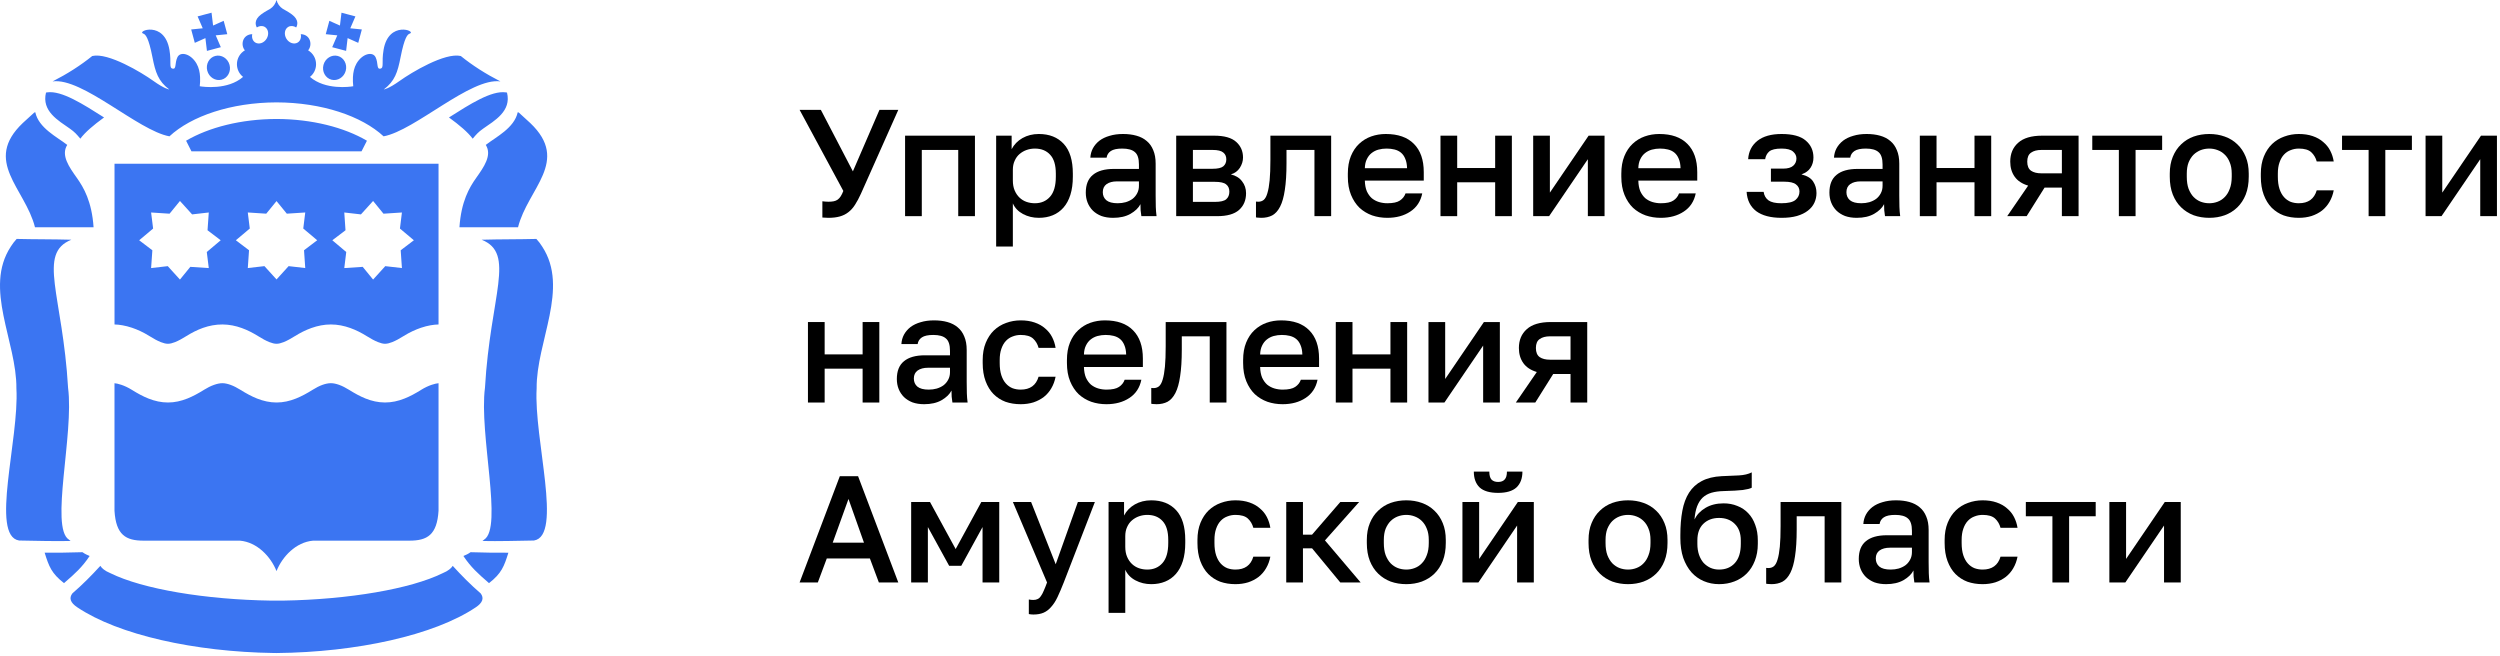 <svg width="389" height="102" viewBox="0 0 389 102" fill="none" xmlns="http://www.w3.org/2000/svg">
<path fill-rule="evenodd" clip-rule="evenodd" d="M7.343 14.372L7.159 14.404C6.439 17.303 9.111 18.777 10.872 20.015C11.627 20.548 11.938 20.907 12.499 21.58C13.232 20.588 14.55 19.466 16.19 18.276C12.95 16.224 9.592 14.056 7.342 14.372L7.343 14.372ZM6.948 86.001C7.611 88.131 8.013 89.219 9.96 90.734C10.017 90.684 10.078 90.63 10.15 90.57L10.153 90.564C11.612 89.304 12.79 88.258 13.947 86.511C13.6 86.37 13.212 86.195 12.83 85.922C10.936 85.987 8.722 86.013 6.949 86L6.948 86.001ZM33.496 8.705C34.452 8.457 35.449 9.083 35.718 10.097C35.987 11.116 35.431 12.151 34.476 12.4C33.52 12.649 32.525 12.024 32.251 11.005C31.982 9.986 32.544 8.955 33.496 8.705ZM2.592 37.177C2.182 37.625 1.994 37.895 1.687 38.36C-2.588 44.859 2.617 53.149 2.552 60.443C3.003 68.328 -1.554 83.377 2.969 84.104C5.383 84.143 8.543 84.235 10.977 84.176C10.885 84.111 10.796 84.037 10.715 83.961C7.758 82.076 11.536 67.527 10.591 60.337C9.752 45.877 5.753 39.442 11.11 37.3C8.143 37.215 5.334 37.248 2.59 37.176L2.592 37.177ZM30.311 6.669L29.749 4.585L31.546 4.403L30.747 2.552L32.916 1.975L33.156 3.976L34.804 3.239L35.365 5.32L33.565 5.5L34.36 7.343L32.198 7.92L31.962 5.928L30.312 6.667L30.311 6.669ZM80.716 17.506C80.777 17.562 82.454 19.09 82.512 19.148C88.756 25.096 82.136 29.296 80.606 35.36H71.489C71.762 31.335 73.026 29.184 74.094 27.679C75.283 25.998 76.605 24.159 75.586 22.547C77.209 21.292 80.025 19.92 80.556 17.471C80.608 17.478 80.661 17.494 80.717 17.505L80.716 17.506ZM78.705 14.373L78.89 14.405C79.613 17.305 76.937 18.778 75.179 20.016C74.421 20.549 74.113 20.909 73.552 21.581C72.816 20.589 71.498 19.467 69.859 18.277C73.097 16.225 76.458 14.058 78.705 14.373ZM79.105 86.002C78.439 88.132 78.035 89.22 76.091 90.735C76.034 90.685 75.971 90.631 75.9 90.571L75.898 90.565C74.441 89.305 73.264 88.259 72.103 86.512C72.454 86.371 72.842 86.196 73.221 85.923C75.114 85.988 77.332 86.015 79.105 86.002ZM52.557 8.706C51.601 8.458 50.604 9.084 50.332 10.098C50.062 11.117 50.621 12.152 51.577 12.401C52.53 12.649 53.528 12.025 53.798 11.006C54.067 9.987 53.51 8.956 52.557 8.706ZM59.687 21.213C64.573 20.315 73.231 12.025 77.865 12.668C75.546 11.483 73.489 10.162 71.699 8.714C69.23 8.133 63.997 11.294 62.21 12.572C60.407 13.863 59.719 13.918 59.719 13.918C61.432 12.621 61.868 11.262 62.331 8.894C62.945 5.781 63.417 5.342 63.752 5.232C64.885 4.859 60.465 3.132 59.684 7.752C59.34 9.784 59.803 10.564 59.179 10.68C58.558 10.798 58.889 9.831 58.439 8.899C57.988 7.968 56.373 8.331 55.469 9.889C55.1 10.531 54.953 11.278 54.917 11.989C54.887 12.485 54.917 12.928 54.966 13.42C54.462 13.514 50.621 14.044 48.23 11.966C48.808 11.506 49.18 10.797 49.18 9.995C49.18 9.071 48.684 8.264 47.944 7.832C48.655 7.008 48.328 5.363 46.801 5.315C46.912 5.849 46.735 6.38 46.306 6.628C45.743 6.959 44.959 6.682 44.555 6.011C44.155 5.335 44.286 4.521 44.848 4.187C45.224 3.969 45.694 4.014 46.087 4.269C46.277 3.94 46.572 3.103 45.414 2.241C44.769 1.765 44.248 1.532 44.011 1.378C43.515 1.061 43.164 0.56 43.025 0C42.88 0.559 42.534 1.06 42.038 1.378C41.798 1.532 41.276 1.766 40.635 2.241C39.478 3.103 39.773 3.94 39.964 4.269C40.354 4.014 40.825 3.969 41.198 4.187C41.765 4.521 41.895 5.337 41.492 6.011C41.088 6.683 40.308 6.961 39.741 6.628C39.317 6.38 39.136 5.848 39.25 5.315C37.722 5.363 37.394 7.007 38.104 7.832C37.364 8.264 36.867 9.071 36.867 9.995C36.867 10.796 37.24 11.506 37.821 11.966C35.431 14.044 31.589 13.514 31.082 13.42C31.132 12.928 31.159 12.485 31.132 11.989C31.099 11.278 30.949 10.531 30.578 9.889C29.674 8.331 28.062 7.968 27.611 8.899C27.161 9.831 27.489 10.798 26.868 10.68C26.247 10.563 26.71 9.784 26.364 7.752C25.582 3.132 21.166 4.859 22.296 5.232C22.631 5.342 23.107 5.781 23.72 8.894C24.183 11.262 24.619 12.621 26.332 13.918C26.332 13.918 25.641 13.863 23.838 12.572C22.05 11.292 16.819 8.133 14.353 8.714C12.563 10.161 10.505 11.483 8.183 12.668C12.819 12.025 21.475 20.315 26.364 21.213C29.759 18.064 35.946 15.95 43.026 15.93C50.104 15.95 56.291 18.064 59.687 21.213ZM83.461 37.178C83.871 37.627 84.056 37.897 84.362 38.361C88.64 44.861 83.434 53.15 83.501 60.445C83.047 68.329 87.607 83.378 83.083 84.105C80.665 84.144 77.505 84.237 75.075 84.178C75.166 84.112 75.255 84.038 75.337 83.962C78.295 82.078 74.515 67.528 75.462 60.338C76.297 45.879 80.299 39.443 74.939 37.301C77.91 37.217 80.719 37.249 83.462 37.177L83.461 37.178ZM43.027 88.859C43.923 86.612 46.031 84.358 48.721 84.126C53.39 84.126 59.022 84.126 63.693 84.126C66.488 84.132 68.001 83.226 68.236 79.484V59.628C67.99 59.646 67.629 59.72 67.166 59.876C66.67 60.044 66.115 60.297 65.534 60.657C64.663 61.204 63.809 61.671 62.945 62.011C61.952 62.405 60.949 62.629 59.901 62.628H59.884C58.834 62.621 57.841 62.395 56.868 62.004C56.03 61.668 55.184 61.201 54.313 60.657C53.797 60.335 53.27 60.063 52.752 59.876C52.308 59.72 51.882 59.624 51.485 59.624C51.074 59.624 50.641 59.719 50.198 59.875C49.689 60.055 49.16 60.331 48.636 60.659C47.772 61.201 46.925 61.661 46.064 62.007C45.08 62.399 44.086 62.629 43.035 62.629C41.989 62.629 40.988 62.403 39.996 62.012C39.135 61.669 38.284 61.2 37.414 60.659C36.899 60.338 36.378 60.065 35.867 59.882C35.425 59.723 34.998 59.627 34.611 59.624C34.216 59.624 33.777 59.719 33.314 59.881C32.773 60.071 32.243 60.344 31.737 60.659C30.872 61.201 30.028 61.661 29.165 62.007C28.181 62.399 27.183 62.629 26.136 62.629C25.091 62.629 24.09 62.403 23.099 62.012C22.232 61.669 21.384 61.2 20.514 60.659C19.933 60.297 19.378 60.045 18.885 59.878C18.422 59.721 18.063 59.648 17.815 59.63V79.485C18.049 83.228 19.564 84.132 22.359 84.127C27.03 84.127 32.659 84.127 37.331 84.127C40.016 84.359 42.128 86.613 43.024 88.86L43.027 88.859ZM55.742 6.669L56.303 4.585L54.503 4.403L55.302 2.552L53.137 1.975L52.895 3.976L51.249 3.239L50.688 5.32L52.484 5.5L51.689 7.343L53.855 7.917L54.089 5.928L55.742 6.667L55.742 6.669ZM42.219 93.455H44.065C54.3 93.281 63.907 91.633 68.858 89.198C69.341 88.993 69.68 88.8 69.904 88.617C70.118 88.463 70.302 88.268 70.445 88.048C71.791 89.528 73.209 90.968 74.789 92.328C75.358 93.067 75.09 93.795 74.038 94.493C67.549 98.855 55.451 101.494 43.048 101.613V101.607H43.009V101.613L42.571 101.607H42.557C30.312 101.427 18.427 98.798 12.018 94.492C10.966 93.793 10.694 93.065 11.267 92.326C12.841 90.965 14.264 89.526 15.611 88.047C15.754 88.268 15.936 88.461 16.148 88.616C16.374 88.798 16.71 88.992 17.198 89.197C22.183 91.65 31.901 93.304 42.221 93.456L42.219 93.455ZM30.768 25.48H17.819V50.488C18.552 50.501 19.508 50.651 20.543 50.999C21.378 51.28 22.31 51.702 23.265 52.299C23.892 52.694 24.48 53.018 25.02 53.234C25.434 53.396 25.81 53.494 26.137 53.492C26.456 53.492 26.828 53.397 27.247 53.231C27.782 53.017 28.365 52.689 28.991 52.299C29.822 51.779 30.691 51.336 31.577 51.02C32.547 50.68 33.569 50.48 34.633 50.487C35.672 50.493 36.673 50.699 37.626 51.045C38.514 51.364 39.364 51.803 40.162 52.299C40.793 52.694 41.377 53.019 41.917 53.234C42.332 53.397 42.706 53.492 43.035 53.492C43.357 53.492 43.726 53.397 44.145 53.231C44.68 53.017 45.261 52.689 45.889 52.299C46.691 51.799 47.549 51.361 48.461 51.036C49.434 50.689 50.448 50.486 51.485 50.487C52.53 50.487 53.542 50.694 54.508 51.039C55.402 51.356 56.254 51.797 57.061 52.299C57.675 52.682 58.256 53.006 58.808 53.227C59.225 53.395 59.59 53.492 59.901 53.492H59.91C60.236 53.492 60.609 53.4 61.027 53.234C61.569 53.019 62.157 52.695 62.785 52.299C63.745 51.702 64.672 51.281 65.507 50.999C66.546 50.649 67.499 50.5 68.236 50.488V25.48H30.768ZM28.955 21.896L29.793 23.552H56.252L57.094 21.896C53.559 19.823 48.565 18.528 43.026 18.512C37.486 18.528 32.492 19.823 28.955 21.896ZM5.337 17.506C5.276 17.562 3.6 19.09 3.54 19.148C-2.703 25.096 3.912 29.296 5.443 35.36H14.56C14.288 31.335 13.023 29.184 11.959 27.679C10.766 25.998 9.445 24.159 10.463 22.547C8.844 21.292 6.023 19.92 5.493 17.471C5.44 17.478 5.388 17.495 5.337 17.506ZM28.001 31.27L29.893 33.36L32.486 33.062L32.292 35.829L34.342 37.386L32.176 39.212L32.486 41.71L29.613 41.523L28.001 43.5L26.105 41.413L23.512 41.71L23.707 38.943L21.657 37.386L23.825 35.562L23.512 33.063L26.385 33.251L28.001 31.27ZM58.054 31.27L56.162 33.36L53.57 33.062L53.76 35.829L51.71 37.386L53.876 39.212L53.57 41.71L56.438 41.523L58.054 43.5L59.948 41.413L62.539 41.71L62.348 38.943L64.399 37.386L62.23 35.562L62.539 33.063L59.669 33.251L58.054 31.27ZM43.028 31.287L44.628 33.248L47.496 33.061L47.188 35.56L49.357 37.384L47.306 38.94L47.496 41.708L44.908 41.41L43.028 43.482L41.146 41.41L38.557 41.708L38.75 38.94L36.7 37.384L38.866 35.56L38.556 33.061L41.427 33.248L43.028 31.287Z" fill="#3B75F2"/>
<path d="M128.906 33.894C128.733 33.894 128.559 33.886 128.386 33.87C128.228 33.87 128.087 33.862 127.961 33.847V31.318C128.087 31.334 128.228 31.35 128.386 31.365C128.559 31.381 128.733 31.389 128.906 31.389C129.221 31.389 129.497 31.365 129.733 31.318C129.969 31.271 130.174 31.184 130.347 31.058C130.521 30.932 130.678 30.759 130.82 30.538C130.962 30.318 131.096 30.042 131.222 29.711L124.416 17.092H127.724L132.71 26.663L136.846 17.092H139.776L133.963 30.137C133.664 30.798 133.356 31.373 133.041 31.862C132.742 32.334 132.395 32.72 132.002 33.02C131.623 33.319 131.182 33.539 130.678 33.681C130.174 33.823 129.583 33.894 128.906 33.894Z" fill="black"/>
<path d="M140.831 21.11H151.701V33.634H149.102V23.331H143.431V33.634H140.831V21.11Z" fill="black"/>
<path d="M155.001 21.11H157.411V23.213C157.789 22.488 158.348 21.913 159.089 21.488C159.845 21.062 160.696 20.85 161.641 20.85C163.279 20.85 164.571 21.362 165.516 22.386C166.462 23.41 166.934 24.953 166.934 27.017V27.49C166.934 28.561 166.808 29.498 166.556 30.302C166.304 31.105 165.942 31.775 165.469 32.311C165.012 32.831 164.461 33.224 163.815 33.492C163.169 33.76 162.444 33.894 161.641 33.894C160.743 33.894 159.924 33.697 159.183 33.303C158.443 32.909 157.915 32.358 157.6 31.649V38.36H155.001V21.11ZM161.026 31.625C162.003 31.625 162.791 31.287 163.39 30.609C163.988 29.932 164.288 28.892 164.288 27.49V27.017C164.288 25.694 163.996 24.717 163.413 24.087C162.83 23.441 162.035 23.118 161.026 23.118C160.585 23.118 160.16 23.189 159.75 23.331C159.341 23.473 158.971 23.685 158.64 23.969C158.325 24.237 158.073 24.583 157.884 25.009C157.694 25.418 157.6 25.891 157.6 26.427V28.081C157.6 28.679 157.694 29.199 157.884 29.64C158.073 30.081 158.325 30.452 158.64 30.751C158.955 31.05 159.317 31.271 159.727 31.413C160.136 31.554 160.57 31.625 161.026 31.625Z" fill="black"/>
<path d="M173.202 33.894C172.525 33.894 171.918 33.799 171.382 33.61C170.862 33.406 170.421 33.13 170.059 32.783C169.697 32.421 169.421 32.003 169.232 31.531C169.043 31.058 168.948 30.538 168.948 29.971C168.948 28.727 169.319 27.805 170.059 27.206C170.799 26.592 171.886 26.285 173.32 26.285H177.219V25.599C177.219 24.654 177.007 24.008 176.581 23.662C176.172 23.299 175.518 23.118 174.62 23.118C173.816 23.118 173.226 23.244 172.847 23.496C172.469 23.748 172.249 24.095 172.186 24.536H169.657C169.689 24 169.823 23.512 170.059 23.071C170.311 22.614 170.65 22.22 171.075 21.889C171.516 21.558 172.044 21.306 172.658 21.133C173.273 20.944 173.966 20.85 174.738 20.85C175.51 20.85 176.203 20.936 176.817 21.11C177.448 21.283 177.983 21.558 178.424 21.937C178.865 22.299 179.204 22.772 179.441 23.355C179.693 23.937 179.819 24.638 179.819 25.458V30.444C179.819 31.105 179.826 31.688 179.842 32.193C179.858 32.681 179.897 33.161 179.96 33.634H177.597C177.55 33.272 177.511 32.964 177.479 32.712C177.463 32.46 177.456 32.145 177.456 31.767C177.156 32.35 176.636 32.854 175.896 33.279C175.171 33.689 174.273 33.894 173.202 33.894ZM173.911 31.625C174.352 31.625 174.769 31.57 175.163 31.46C175.573 31.334 175.927 31.161 176.227 30.94C176.526 30.704 176.762 30.42 176.936 30.089C177.125 29.743 177.219 29.349 177.219 28.908V28.223H173.793C173.131 28.223 172.595 28.364 172.186 28.648C171.792 28.931 171.595 29.349 171.595 29.9C171.595 30.42 171.776 30.838 172.139 31.153C172.517 31.468 173.107 31.625 173.911 31.625Z" fill="black"/>
<path d="M183.016 21.11H188.924C190.499 21.11 191.641 21.433 192.35 22.078C193.059 22.709 193.414 23.52 193.414 24.512C193.414 25.064 193.248 25.599 192.918 26.119C192.587 26.623 192.122 26.962 191.523 27.135C192.295 27.325 192.878 27.687 193.272 28.223C193.682 28.742 193.886 29.357 193.886 30.066C193.886 31.153 193.524 32.019 192.799 32.665C192.075 33.311 190.94 33.634 189.397 33.634H183.016V21.11ZM189.042 31.413C189.893 31.413 190.476 31.279 190.791 31.011C191.122 30.727 191.287 30.334 191.287 29.829C191.287 29.325 191.122 28.947 190.791 28.695C190.476 28.427 189.893 28.293 189.042 28.293H185.616V31.413H189.042ZM188.688 26.261C189.475 26.261 190.027 26.135 190.342 25.883C190.657 25.615 190.814 25.253 190.814 24.796C190.814 24.339 190.657 23.985 190.342 23.733C190.027 23.465 189.475 23.331 188.688 23.331H185.616V26.261H188.688Z" fill="black"/>
<path d="M196.257 33.894C196.131 33.894 195.989 33.886 195.832 33.87C195.69 33.87 195.556 33.855 195.43 33.823V31.365C195.509 31.381 195.627 31.389 195.784 31.389C196.115 31.389 196.399 31.294 196.635 31.105C196.871 30.901 197.06 30.554 197.202 30.066C197.36 29.562 197.478 28.892 197.557 28.057C197.635 27.222 197.675 26.167 197.675 24.89V21.11H207.127V33.634H204.528V23.331H200.18V25.363C200.18 27.049 200.093 28.443 199.92 29.546C199.762 30.633 199.518 31.499 199.187 32.145C198.856 32.791 198.447 33.248 197.958 33.516C197.47 33.768 196.903 33.894 196.257 33.894Z" fill="black"/>
<path d="M215.867 33.894C215.032 33.894 214.244 33.768 213.504 33.516C212.763 33.248 212.11 32.854 211.542 32.334C210.991 31.799 210.55 31.129 210.219 30.326C209.888 29.522 209.723 28.577 209.723 27.49V27.017C209.723 25.977 209.88 25.072 210.195 24.3C210.511 23.528 210.936 22.89 211.472 22.386C212.023 21.866 212.653 21.48 213.362 21.228C214.071 20.976 214.827 20.85 215.631 20.85C217.537 20.85 218.994 21.362 220.002 22.386C221.026 23.41 221.538 24.875 221.538 26.781V28.104H212.369C212.385 28.75 212.488 29.302 212.677 29.759C212.882 30.2 213.141 30.562 213.457 30.846C213.787 31.113 214.158 31.31 214.567 31.436C214.993 31.562 215.426 31.625 215.867 31.625C216.765 31.625 217.419 31.483 217.828 31.2C218.254 30.916 218.545 30.546 218.703 30.089H221.302C221.05 31.334 220.428 32.279 219.435 32.925C218.458 33.571 217.269 33.894 215.867 33.894ZM215.749 23.118C215.308 23.118 214.882 23.173 214.473 23.284C214.079 23.394 213.724 23.575 213.409 23.827C213.11 24.063 212.866 24.378 212.677 24.772C212.488 25.15 212.385 25.615 212.369 26.167H218.939C218.923 25.584 218.829 25.095 218.655 24.701C218.498 24.308 218.277 23.992 217.994 23.756C217.71 23.52 217.371 23.355 216.978 23.26C216.599 23.165 216.19 23.118 215.749 23.118Z" fill="black"/>
<path d="M224.14 21.11H226.739V26.143H232.647V21.11H235.246V33.634H232.647V28.364H226.739V33.634H224.14V21.11Z" fill="black"/>
<path d="M238.563 21.11H241.162V29.971L247.188 21.11H249.669V33.634H247.07V24.772L241.044 33.634H238.563V21.11Z" fill="black"/>
<path d="M258.421 33.894C257.586 33.894 256.798 33.768 256.058 33.516C255.318 33.248 254.664 32.854 254.097 32.334C253.545 31.799 253.104 31.129 252.773 30.326C252.442 29.522 252.277 28.577 252.277 27.49V27.017C252.277 25.977 252.435 25.072 252.75 24.3C253.065 23.528 253.49 22.89 254.026 22.386C254.577 21.866 255.207 21.48 255.916 21.228C256.625 20.976 257.381 20.85 258.185 20.85C260.091 20.85 261.548 21.362 262.556 22.386C263.58 23.41 264.092 24.875 264.092 26.781V28.104H254.924C254.939 28.75 255.042 29.302 255.231 29.759C255.436 30.2 255.696 30.562 256.011 30.846C256.342 31.113 256.712 31.31 257.121 31.436C257.547 31.562 257.98 31.625 258.421 31.625C259.319 31.625 259.973 31.483 260.382 31.2C260.808 30.916 261.099 30.546 261.257 30.089H263.856C263.604 31.334 262.982 32.279 261.989 32.925C261.013 33.571 259.823 33.894 258.421 33.894ZM258.303 23.118C257.862 23.118 257.436 23.173 257.027 23.284C256.633 23.394 256.279 23.575 255.963 23.827C255.664 24.063 255.42 24.378 255.231 24.772C255.042 25.15 254.939 25.615 254.924 26.167H261.493C261.477 25.584 261.383 25.095 261.21 24.701C261.052 24.308 260.831 23.992 260.548 23.756C260.264 23.52 259.926 23.355 259.532 23.26C259.154 23.165 258.744 23.118 258.303 23.118Z" fill="black"/>
<path d="M277.21 33.894C275.508 33.894 274.193 33.547 273.263 32.854C272.349 32.145 271.853 31.145 271.774 29.853H274.421C274.5 30.42 274.752 30.861 275.177 31.176C275.603 31.476 276.264 31.625 277.162 31.625C278.234 31.625 278.974 31.452 279.384 31.105C279.793 30.759 279.998 30.326 279.998 29.806C279.998 29.333 279.817 28.963 279.454 28.695C279.108 28.412 278.493 28.27 277.611 28.27H275.555V26.238H277.446C278.171 26.238 278.698 26.088 279.029 25.788C279.36 25.489 279.525 25.111 279.525 24.654C279.525 24.245 279.352 23.89 279.005 23.591C278.659 23.276 278.06 23.118 277.21 23.118C276.296 23.118 275.658 23.268 275.295 23.567C274.949 23.866 274.736 24.268 274.657 24.772H272.011C272.089 23.575 272.57 22.622 273.452 21.913C274.35 21.204 275.603 20.85 277.21 20.85C278.927 20.85 280.179 21.188 280.967 21.866C281.77 22.543 282.172 23.425 282.172 24.512C282.172 25.111 282.022 25.639 281.723 26.096C281.439 26.552 280.967 26.899 280.305 27.135C281.187 27.356 281.794 27.726 282.125 28.246C282.471 28.766 282.645 29.365 282.645 30.042C282.645 30.578 282.534 31.082 282.314 31.554C282.093 32.027 281.755 32.437 281.298 32.783C280.857 33.13 280.289 33.406 279.596 33.61C278.919 33.799 278.123 33.894 277.21 33.894Z" fill="black"/>
<path d="M288.911 33.894C288.233 33.894 287.627 33.799 287.091 33.61C286.571 33.406 286.13 33.13 285.768 32.783C285.405 32.421 285.13 32.003 284.941 31.531C284.751 31.058 284.657 30.538 284.657 29.971C284.657 28.727 285.027 27.805 285.768 27.206C286.508 26.592 287.595 26.285 289.029 26.285H292.928V25.599C292.928 24.654 292.715 24.008 292.29 23.662C291.88 23.299 291.226 23.118 290.328 23.118C289.525 23.118 288.934 23.244 288.556 23.496C288.178 23.748 287.957 24.095 287.894 24.536H285.366C285.397 24 285.531 23.512 285.768 23.071C286.02 22.614 286.358 22.22 286.784 21.889C287.225 21.558 287.753 21.306 288.367 21.133C288.981 20.944 289.675 20.85 290.447 20.85C291.218 20.85 291.912 20.936 292.526 21.11C293.156 21.283 293.692 21.558 294.133 21.937C294.574 22.299 294.913 22.772 295.149 23.355C295.401 23.937 295.527 24.638 295.527 25.458V30.444C295.527 31.105 295.535 31.688 295.551 32.193C295.567 32.681 295.606 33.161 295.669 33.634H293.306C293.259 33.272 293.219 32.964 293.188 32.712C293.172 32.46 293.164 32.145 293.164 31.767C292.865 32.35 292.345 32.854 291.604 33.279C290.88 33.689 289.982 33.894 288.911 33.894ZM289.619 31.625C290.061 31.625 290.478 31.57 290.872 31.46C291.282 31.334 291.636 31.161 291.935 30.94C292.235 30.704 292.471 30.42 292.644 30.089C292.833 29.743 292.928 29.349 292.928 28.908V28.223H289.501C288.84 28.223 288.304 28.364 287.894 28.648C287.501 28.931 287.304 29.349 287.304 29.9C287.304 30.42 287.485 30.838 287.847 31.153C288.225 31.468 288.816 31.625 289.619 31.625Z" fill="black"/>
<path d="M298.725 21.11H301.324V26.143H307.232V21.11H309.831V33.634H307.232V28.364H301.324V33.634H298.725V21.11Z" fill="black"/>
<path d="M315.582 28.884C314.637 28.601 313.936 28.136 313.479 27.49C313.022 26.844 312.793 26.064 312.793 25.15C312.793 23.922 313.203 22.945 314.022 22.22C314.841 21.48 316.086 21.11 317.756 21.11H323.427V33.634H320.828V29.191H318.134L315.346 33.634H312.321L315.582 28.884ZM315.44 25.15C315.44 25.812 315.637 26.285 316.031 26.568C316.425 26.836 316.96 26.97 317.638 26.97H320.828V23.331H317.638C316.96 23.331 316.425 23.473 316.031 23.756C315.637 24.024 315.44 24.489 315.44 25.15Z" fill="black"/>
<path d="M329.694 23.331H325.559V21.11H336.429V23.331H332.294V33.634H329.694V23.331Z" fill="black"/>
<path d="M343.76 33.894C342.894 33.894 342.082 33.76 341.326 33.492C340.586 33.209 339.94 32.799 339.388 32.263C338.837 31.728 338.404 31.066 338.089 30.278C337.774 29.475 337.616 28.545 337.616 27.49V27.017C337.616 26.025 337.774 25.15 338.089 24.394C338.404 23.622 338.837 22.976 339.388 22.456C339.94 21.921 340.586 21.519 341.326 21.251C342.082 20.983 342.894 20.85 343.76 20.85C344.627 20.85 345.43 20.983 346.171 21.251C346.927 21.519 347.581 21.921 348.132 22.456C348.683 22.976 349.117 23.622 349.432 24.394C349.747 25.15 349.904 26.025 349.904 27.017V27.49C349.904 28.545 349.747 29.475 349.432 30.278C349.117 31.066 348.683 31.728 348.132 32.263C347.581 32.799 346.927 33.209 346.171 33.492C345.43 33.76 344.627 33.894 343.76 33.894ZM343.76 31.625C344.217 31.625 344.65 31.547 345.06 31.389C345.485 31.232 345.855 30.987 346.171 30.657C346.501 30.326 346.761 29.9 346.95 29.38C347.155 28.86 347.258 28.23 347.258 27.49V27.017C347.258 26.34 347.155 25.757 346.95 25.269C346.761 24.78 346.501 24.378 346.171 24.063C345.855 23.748 345.485 23.512 345.06 23.355C344.65 23.197 344.217 23.118 343.76 23.118C343.303 23.118 342.862 23.197 342.437 23.355C342.027 23.512 341.657 23.748 341.326 24.063C341.011 24.378 340.751 24.78 340.546 25.269C340.357 25.757 340.263 26.34 340.263 27.017V27.49C340.263 28.23 340.357 28.86 340.546 29.38C340.751 29.9 341.011 30.326 341.326 30.657C341.657 30.987 342.027 31.232 342.437 31.389C342.862 31.547 343.303 31.625 343.76 31.625Z" fill="black"/>
<path d="M357.693 33.894C356.843 33.894 356.055 33.768 355.33 33.516C354.621 33.248 353.999 32.846 353.463 32.311C352.943 31.775 352.534 31.105 352.234 30.302C351.935 29.498 351.785 28.561 351.785 27.49V27.017C351.785 26.009 351.943 25.119 352.258 24.347C352.573 23.575 352.999 22.929 353.534 22.409C354.086 21.889 354.716 21.503 355.425 21.251C356.149 20.983 356.906 20.85 357.693 20.85C358.512 20.85 359.237 20.96 359.867 21.18C360.513 21.401 361.057 21.708 361.498 22.102C361.955 22.48 362.317 22.929 362.585 23.449C362.853 23.969 363.034 24.528 363.128 25.127H360.482C360.324 24.544 360.041 24.063 359.631 23.685C359.221 23.307 358.575 23.118 357.693 23.118C357.252 23.118 356.835 23.197 356.441 23.355C356.047 23.496 355.7 23.725 355.401 24.04C355.102 24.355 354.865 24.765 354.692 25.269C354.519 25.757 354.432 26.34 354.432 27.017V27.49C354.432 28.23 354.519 28.868 354.692 29.404C354.865 29.924 355.102 30.349 355.401 30.68C355.7 31.011 356.047 31.255 356.441 31.413C356.835 31.554 357.252 31.625 357.693 31.625C359.158 31.625 360.088 30.956 360.482 29.617H363.128C363.002 30.278 362.782 30.877 362.467 31.413C362.167 31.933 361.781 32.382 361.309 32.76C360.836 33.122 360.293 33.406 359.678 33.61C359.064 33.799 358.402 33.894 357.693 33.894Z" fill="black"/>
<path d="M368.556 23.331H364.421V21.11H375.291V23.331H371.155V33.634H368.556V23.331Z" fill="black"/>
<path d="M377.418 21.11H380.017V29.971L386.043 21.11H388.524V33.634H385.925V24.772L379.899 33.634H377.418V21.11Z" fill="black"/>
<path d="M125.716 50.109H128.315V55.143H134.223V50.109H136.822V62.634H134.223V57.364H128.315V62.634H125.716V50.109Z" fill="black"/>
<path d="M143.802 62.894C143.124 62.894 142.518 62.799 141.982 62.61C141.462 62.406 141.021 62.13 140.659 61.783C140.296 61.421 140.021 61.003 139.832 60.531C139.643 60.058 139.548 59.538 139.548 58.971C139.548 57.727 139.918 56.805 140.659 56.206C141.399 55.592 142.486 55.285 143.92 55.285H147.819V54.599C147.819 53.654 147.606 53.008 147.181 52.662C146.771 52.299 146.118 52.118 145.22 52.118C144.416 52.118 143.825 52.244 143.447 52.496C143.069 52.748 142.849 53.095 142.786 53.536H140.257C140.289 53 140.422 52.512 140.659 52.071C140.911 51.614 141.25 51.22 141.675 50.889C142.116 50.559 142.644 50.306 143.258 50.133C143.873 49.944 144.566 49.85 145.338 49.85C146.11 49.85 146.803 49.936 147.417 50.109C148.047 50.283 148.583 50.559 149.024 50.937C149.465 51.299 149.804 51.772 150.04 52.355C150.292 52.937 150.418 53.638 150.418 54.458V59.444C150.418 60.105 150.426 60.688 150.442 61.193C150.458 61.681 150.497 62.161 150.56 62.634H148.197C148.15 62.272 148.11 61.964 148.079 61.712C148.063 61.46 148.055 61.145 148.055 60.767C147.756 61.35 147.236 61.854 146.496 62.279C145.771 62.689 144.873 62.894 143.802 62.894ZM144.511 60.625C144.952 60.625 145.369 60.57 145.763 60.46C146.173 60.334 146.527 60.161 146.826 59.94C147.126 59.704 147.362 59.42 147.535 59.089C147.724 58.743 147.819 58.349 147.819 57.908V57.222H144.392C143.731 57.222 143.195 57.364 142.786 57.648C142.392 57.931 142.195 58.349 142.195 58.9C142.195 59.42 142.376 59.838 142.738 60.153C143.116 60.468 143.707 60.625 144.511 60.625Z" fill="black"/>
<path d="M158.815 62.894C157.964 62.894 157.176 62.768 156.452 62.516C155.743 62.248 155.12 61.846 154.585 61.311C154.065 60.775 153.655 60.105 153.356 59.302C153.057 58.498 152.907 57.561 152.907 56.49V56.017C152.907 55.009 153.065 54.119 153.38 53.347C153.695 52.575 154.12 51.929 154.656 51.409C155.207 50.889 155.837 50.503 156.546 50.251C157.271 49.983 158.027 49.85 158.815 49.85C159.634 49.85 160.359 49.96 160.989 50.18C161.635 50.401 162.178 50.708 162.619 51.102C163.076 51.48 163.439 51.929 163.706 52.449C163.974 52.969 164.155 53.528 164.25 54.127H161.603C161.446 53.544 161.162 53.063 160.752 52.685C160.343 52.307 159.697 52.118 158.815 52.118C158.374 52.118 157.956 52.197 157.562 52.355C157.168 52.496 156.822 52.725 156.523 53.04C156.223 53.355 155.987 53.764 155.814 54.269C155.64 54.757 155.554 55.34 155.554 56.017V56.49C155.554 57.23 155.64 57.868 155.814 58.404C155.987 58.924 156.223 59.349 156.523 59.68C156.822 60.011 157.168 60.255 157.562 60.413C157.956 60.554 158.374 60.625 158.815 60.625C160.28 60.625 161.209 59.956 161.603 58.617H164.25C164.124 59.278 163.903 59.877 163.588 60.413C163.289 60.932 162.903 61.382 162.43 61.76C161.958 62.122 161.414 62.406 160.8 62.61C160.185 62.799 159.524 62.894 158.815 62.894Z" fill="black"/>
<path d="M172.159 62.894C171.324 62.894 170.536 62.768 169.796 62.516C169.055 62.248 168.402 61.854 167.834 61.334C167.283 60.799 166.842 60.129 166.511 59.326C166.18 58.522 166.015 57.577 166.015 56.49V56.017C166.015 54.977 166.172 54.072 166.487 53.3C166.802 52.528 167.228 51.89 167.763 51.386C168.315 50.866 168.945 50.48 169.654 50.228C170.363 49.976 171.119 49.85 171.923 49.85C173.829 49.85 175.286 50.362 176.294 51.386C177.318 52.41 177.83 53.875 177.83 55.781V57.104H168.661C168.677 57.75 168.78 58.302 168.969 58.758C169.173 59.2 169.433 59.562 169.748 59.846C170.079 60.113 170.45 60.31 170.859 60.436C171.285 60.562 171.718 60.625 172.159 60.625C173.057 60.625 173.711 60.483 174.12 60.2C174.546 59.916 174.837 59.546 174.995 59.089H177.594C177.342 60.334 176.72 61.279 175.727 61.925C174.75 62.571 173.561 62.894 172.159 62.894ZM172.041 52.118C171.6 52.118 171.174 52.173 170.765 52.284C170.371 52.394 170.016 52.575 169.701 52.827C169.402 53.063 169.158 53.379 168.969 53.772C168.78 54.15 168.677 54.615 168.661 55.167H175.231C175.215 54.584 175.121 54.095 174.947 53.702C174.79 53.308 174.569 52.992 174.286 52.756C174.002 52.52 173.663 52.355 173.27 52.26C172.891 52.165 172.482 52.118 172.041 52.118Z" fill="black"/>
<path d="M179.964 62.894C179.838 62.894 179.697 62.886 179.539 62.87C179.397 62.87 179.263 62.855 179.137 62.823V60.365C179.216 60.381 179.334 60.389 179.492 60.389C179.823 60.389 180.106 60.294 180.343 60.105C180.579 59.901 180.768 59.554 180.91 59.066C181.067 58.562 181.185 57.892 181.264 57.057C181.343 56.222 181.382 55.167 181.382 53.891V50.109H190.835V62.634H188.235V52.331H183.887V54.363C183.887 56.049 183.801 57.443 183.627 58.546C183.47 59.633 183.226 60.499 182.895 61.145C182.564 61.791 182.154 62.248 181.666 62.516C181.178 62.768 180.61 62.894 179.964 62.894Z" fill="black"/>
<path d="M199.574 62.894C198.739 62.894 197.952 62.768 197.211 62.516C196.471 62.248 195.817 61.854 195.25 61.334C194.699 60.799 194.257 60.129 193.927 59.326C193.596 58.522 193.43 57.577 193.43 56.49V56.017C193.43 54.977 193.588 54.072 193.903 53.3C194.218 52.528 194.643 51.89 195.179 51.386C195.73 50.866 196.361 50.48 197.07 50.228C197.778 49.976 198.535 49.85 199.338 49.85C201.244 49.85 202.702 50.362 203.71 51.386C204.734 52.41 205.246 53.875 205.246 55.781V57.104H196.077C196.093 57.75 196.195 58.302 196.384 58.758C196.589 59.2 196.849 59.562 197.164 59.846C197.495 60.113 197.865 60.31 198.275 60.436C198.7 60.562 199.133 60.625 199.574 60.625C200.472 60.625 201.126 60.483 201.536 60.2C201.961 59.916 202.253 59.546 202.41 59.089H205.01C204.757 60.334 204.135 61.279 203.143 61.925C202.166 62.571 200.977 62.894 199.574 62.894ZM199.456 52.118C199.015 52.118 198.59 52.173 198.18 52.284C197.786 52.394 197.432 52.575 197.117 52.827C196.818 53.063 196.573 53.379 196.384 53.772C196.195 54.15 196.093 54.615 196.077 55.167H202.646C202.631 54.584 202.536 54.095 202.363 53.702C202.205 53.308 201.985 52.992 201.701 52.756C201.418 52.52 201.079 52.355 200.685 52.26C200.307 52.165 199.897 52.118 199.456 52.118Z" fill="black"/>
<path d="M207.847 50.109H210.447V55.143H216.354V50.109H218.954V62.634H216.354V57.364H210.447V62.634H207.847V50.109Z" fill="black"/>
<path d="M222.27 50.109H224.87V58.971L230.896 50.109H233.377V62.634H230.777V53.772L224.752 62.634H222.27V50.109Z" fill="black"/>
<path d="M239.127 57.884C238.182 57.601 237.481 57.136 237.024 56.49C236.567 55.844 236.339 55.064 236.339 54.15C236.339 52.922 236.749 51.945 237.568 51.22C238.387 50.48 239.632 50.109 241.302 50.109H246.973V62.634H244.374V58.191H241.68L238.891 62.634H235.866L239.127 57.884ZM238.986 54.15C238.986 54.812 239.183 55.285 239.576 55.568C239.97 55.836 240.506 55.97 241.183 55.97H244.374V52.331H241.183C240.506 52.331 239.97 52.473 239.576 52.756C239.183 53.024 238.986 53.489 238.986 54.15Z" fill="black"/>
<path d="M135.357 86.9H128.646L127.252 90.634H124.416L130.678 74.092H133.514L139.776 90.634H136.751L135.357 86.9ZM129.568 84.443H134.436L132.025 77.637L129.568 84.443Z" fill="black"/>
<path d="M141.777 78.109H144.708L148.701 85.435L152.695 78.109H155.483V90.634H152.884V82.009L149.576 88.034H147.685L144.377 82.009V90.634H141.777V78.109Z" fill="black"/>
<path d="M160.794 95.62C160.558 95.62 160.321 95.597 160.085 95.549V93.281C160.321 93.328 160.558 93.352 160.794 93.352C161.062 93.352 161.282 93.304 161.456 93.21C161.645 93.131 161.81 92.981 161.952 92.761C162.109 92.556 162.259 92.28 162.401 91.934C162.558 91.587 162.732 91.154 162.921 90.634L157.604 78.109H160.439L164.268 87.798L167.718 78.109H170.364L165.52 90.634C165.173 91.516 164.85 92.272 164.551 92.903C164.252 93.533 163.921 94.045 163.559 94.439C163.212 94.848 162.818 95.147 162.377 95.337C161.936 95.526 161.408 95.62 160.794 95.62Z" fill="black"/>
<path d="M172.493 78.109H174.903V80.213C175.281 79.488 175.841 78.913 176.581 78.488C177.337 78.062 178.188 77.85 179.133 77.85C180.772 77.85 182.064 78.362 183.009 79.386C183.954 80.41 184.427 81.954 184.427 84.017V84.49C184.427 85.561 184.301 86.499 184.049 87.302C183.796 88.105 183.434 88.775 182.962 89.311C182.505 89.831 181.953 90.224 181.307 90.492C180.661 90.76 179.937 90.894 179.133 90.894C178.235 90.894 177.416 90.697 176.676 90.303C175.935 89.909 175.407 89.358 175.092 88.649V95.36H172.493V78.109ZM178.519 88.625C179.496 88.625 180.283 88.287 180.882 87.609C181.481 86.932 181.78 85.892 181.78 84.49V84.017C181.78 82.694 181.489 81.717 180.906 81.087C180.323 80.441 179.527 80.118 178.519 80.118C178.078 80.118 177.652 80.189 177.243 80.331C176.833 80.473 176.463 80.685 176.132 80.969C175.817 81.237 175.565 81.583 175.376 82.009C175.187 82.418 175.092 82.891 175.092 83.427V85.081C175.092 85.679 175.187 86.199 175.376 86.64C175.565 87.081 175.817 87.452 176.132 87.751C176.447 88.05 176.81 88.271 177.219 88.413C177.629 88.554 178.062 88.625 178.519 88.625Z" fill="black"/>
<path d="M192.23 90.894C191.38 90.894 190.592 90.768 189.867 90.516C189.158 90.248 188.536 89.846 188 89.311C187.481 88.775 187.071 88.105 186.772 87.302C186.472 86.499 186.323 85.561 186.323 84.49V84.017C186.323 83.009 186.48 82.119 186.795 81.347C187.11 80.575 187.536 79.929 188.071 79.409C188.623 78.889 189.253 78.503 189.962 78.251C190.687 77.984 191.443 77.85 192.23 77.85C193.05 77.85 193.774 77.96 194.404 78.18C195.05 78.401 195.594 78.708 196.035 79.102C196.492 79.48 196.854 79.929 197.122 80.449C197.39 80.969 197.571 81.528 197.666 82.127H195.019C194.861 81.544 194.578 81.063 194.168 80.685C193.759 80.307 193.113 80.118 192.23 80.118C191.789 80.118 191.372 80.197 190.978 80.355C190.584 80.496 190.238 80.725 189.938 81.04C189.639 81.355 189.403 81.764 189.229 82.269C189.056 82.757 188.969 83.34 188.969 84.017V84.49C188.969 85.23 189.056 85.868 189.229 86.404C189.403 86.924 189.639 87.349 189.938 87.68C190.238 88.011 190.584 88.255 190.978 88.413C191.372 88.554 191.789 88.625 192.23 88.625C193.696 88.625 194.625 87.956 195.019 86.617H197.666C197.539 87.278 197.319 87.877 197.004 88.413C196.705 88.933 196.319 89.382 195.846 89.76C195.373 90.122 194.83 90.406 194.215 90.61C193.601 90.799 192.939 90.894 192.23 90.894Z" fill="black"/>
<path d="M200.139 78.109H202.739V83.19H204.157L208.552 78.109H211.482L206.165 84.088L211.719 90.634H208.552L204.157 85.317H202.739V90.634H200.139V78.109Z" fill="black"/>
<path d="M218.821 90.894C217.954 90.894 217.143 90.76 216.387 90.492C215.646 90.209 215 89.799 214.449 89.263C213.898 88.728 213.464 88.066 213.149 87.278C212.834 86.475 212.677 85.545 212.677 84.49V84.017C212.677 83.025 212.834 82.15 213.149 81.394C213.464 80.622 213.898 79.976 214.449 79.457C215 78.921 215.646 78.519 216.387 78.251C217.143 77.984 217.954 77.85 218.821 77.85C219.687 77.85 220.491 77.984 221.231 78.251C221.987 78.519 222.641 78.921 223.192 79.457C223.744 79.976 224.177 80.622 224.492 81.394C224.807 82.15 224.965 83.025 224.965 84.017V84.49C224.965 85.545 224.807 86.475 224.492 87.278C224.177 88.066 223.744 88.728 223.192 89.263C222.641 89.799 221.987 90.209 221.231 90.492C220.491 90.76 219.687 90.894 218.821 90.894ZM218.821 88.625C219.278 88.625 219.711 88.547 220.12 88.389C220.546 88.231 220.916 87.987 221.231 87.656C221.562 87.326 221.822 86.9 222.011 86.38C222.216 85.861 222.318 85.23 222.318 84.49V84.017C222.318 83.34 222.216 82.757 222.011 82.269C221.822 81.78 221.562 81.379 221.231 81.063C220.916 80.748 220.546 80.512 220.12 80.355C219.711 80.197 219.278 80.118 218.821 80.118C218.364 80.118 217.923 80.197 217.497 80.355C217.088 80.512 216.718 80.748 216.387 81.063C216.072 81.379 215.812 81.78 215.607 82.269C215.418 82.757 215.323 83.34 215.323 84.017V84.49C215.323 85.23 215.418 85.861 215.607 86.38C215.812 86.9 216.072 87.326 216.387 87.656C216.718 87.987 217.088 88.231 217.497 88.389C217.923 88.547 218.364 88.625 218.821 88.625Z" fill="black"/>
<path d="M227.555 78.109H230.154V86.971L236.18 78.109H238.662V90.634H236.062V81.772L230.036 90.634H227.555V78.109ZM233.108 76.692C231.801 76.692 230.84 76.408 230.225 75.841C229.627 75.258 229.327 74.439 229.327 73.383H231.738C231.738 73.951 231.848 74.36 232.068 74.612C232.305 74.864 232.651 74.99 233.108 74.99C233.565 74.99 233.904 74.864 234.124 74.612C234.361 74.36 234.479 73.951 234.479 73.383H236.889C236.889 74.439 236.582 75.258 235.968 75.841C235.353 76.408 234.4 76.692 233.108 76.692Z" fill="black"/>
<path d="M253.321 90.894C252.455 90.894 251.643 90.76 250.887 90.492C250.147 90.209 249.501 89.799 248.949 89.263C248.398 88.728 247.965 88.066 247.65 87.278C247.335 86.475 247.177 85.545 247.177 84.49V84.017C247.177 83.025 247.335 82.15 247.65 81.394C247.965 80.622 248.398 79.976 248.949 79.457C249.501 78.921 250.147 78.519 250.887 78.251C251.643 77.984 252.455 77.85 253.321 77.85C254.187 77.85 254.991 77.984 255.731 78.251C256.488 78.519 257.141 78.921 257.693 79.457C258.244 79.976 258.677 80.622 258.992 81.394C259.308 82.15 259.465 83.025 259.465 84.017V84.49C259.465 85.545 259.308 86.475 258.992 87.278C258.677 88.066 258.244 88.728 257.693 89.263C257.141 89.799 256.488 90.209 255.731 90.492C254.991 90.76 254.187 90.894 253.321 90.894ZM253.321 88.625C253.778 88.625 254.211 88.547 254.621 88.389C255.046 88.231 255.416 87.987 255.731 87.656C256.062 87.326 256.322 86.9 256.511 86.38C256.716 85.861 256.818 85.23 256.818 84.49V84.017C256.818 83.34 256.716 82.757 256.511 82.269C256.322 81.78 256.062 81.379 255.731 81.063C255.416 80.748 255.046 80.512 254.621 80.355C254.211 80.197 253.778 80.118 253.321 80.118C252.864 80.118 252.423 80.197 251.998 80.355C251.588 80.512 251.218 80.748 250.887 81.063C250.572 81.379 250.312 81.78 250.107 82.269C249.918 82.757 249.824 83.34 249.824 84.017V84.49C249.824 85.23 249.918 85.861 250.107 86.38C250.312 86.9 250.572 87.326 250.887 87.656C251.218 87.987 251.588 88.231 251.998 88.389C252.423 88.547 252.864 88.625 253.321 88.625Z" fill="black"/>
<path d="M267.49 90.894C266.64 90.894 265.844 90.736 265.104 90.421C264.363 90.106 263.725 89.649 263.19 89.051C262.654 88.436 262.229 87.688 261.913 86.806C261.614 85.908 261.464 84.884 261.464 83.734V83.261C261.464 81.843 261.567 80.583 261.772 79.48C261.976 78.377 262.323 77.44 262.811 76.668C263.316 75.88 263.977 75.274 264.796 74.849C265.631 74.407 266.663 74.155 267.892 74.092C268.885 74.045 269.783 74.006 270.586 73.974C271.389 73.927 272.051 73.769 272.571 73.501V75.888C272.319 76.03 271.854 76.148 271.177 76.243C270.499 76.322 269.523 76.377 268.247 76.408C267.506 76.424 266.86 76.51 266.309 76.668C265.773 76.826 265.316 77.078 264.938 77.424C264.576 77.771 264.284 78.228 264.064 78.795C263.859 79.346 263.725 80.024 263.662 80.827C264.024 80.087 264.592 79.488 265.364 79.031C266.151 78.558 267.097 78.322 268.199 78.322C268.971 78.322 269.68 78.456 270.326 78.724C270.988 78.976 271.555 79.354 272.027 79.858C272.5 80.347 272.862 80.953 273.115 81.678C273.382 82.387 273.516 83.19 273.516 84.088V84.632C273.516 85.608 273.359 86.491 273.044 87.278C272.744 88.05 272.327 88.704 271.791 89.24C271.256 89.775 270.618 90.185 269.877 90.469C269.152 90.752 268.357 90.894 267.49 90.894ZM267.49 88.625C268.514 88.625 269.334 88.287 269.948 87.609C270.562 86.932 270.87 85.939 270.87 84.632V84.088C270.87 82.985 270.555 82.127 269.924 81.512C269.31 80.898 268.499 80.591 267.49 80.591C266.482 80.591 265.663 80.898 265.033 81.512C264.418 82.111 264.111 82.97 264.111 84.088V84.632C264.111 85.262 264.198 85.829 264.371 86.333C264.544 86.822 264.781 87.239 265.08 87.586C265.395 87.916 265.757 88.176 266.167 88.365C266.577 88.539 267.018 88.625 267.49 88.625Z" fill="black"/>
<path d="M275.642 90.894C275.516 90.894 275.374 90.886 275.217 90.87C275.075 90.87 274.941 90.855 274.815 90.823V88.365C274.894 88.381 275.012 88.389 275.169 88.389C275.5 88.389 275.784 88.294 276.02 88.105C276.257 87.901 276.446 87.554 276.587 87.066C276.745 86.562 276.863 85.892 276.942 85.057C277.021 84.222 277.06 83.167 277.06 81.891V78.109H286.512V90.634H283.913V80.331H279.565V82.363C279.565 84.049 279.478 85.443 279.305 86.546C279.147 87.633 278.903 88.499 278.572 89.145C278.242 89.791 277.832 90.248 277.344 90.516C276.855 90.768 276.288 90.894 275.642 90.894Z" fill="black"/>
<path d="M293.48 90.894C292.802 90.894 292.196 90.799 291.66 90.61C291.14 90.406 290.699 90.13 290.337 89.783C289.975 89.421 289.699 89.003 289.51 88.531C289.321 88.058 289.226 87.538 289.226 86.971C289.226 85.727 289.596 84.805 290.337 84.206C291.077 83.592 292.164 83.285 293.598 83.285H297.497V82.599C297.497 81.654 297.284 81.008 296.859 80.662C296.449 80.299 295.796 80.118 294.898 80.118C294.094 80.118 293.503 80.244 293.125 80.496C292.747 80.748 292.527 81.095 292.464 81.536H289.935C289.967 81 290.101 80.512 290.337 80.071C290.589 79.614 290.928 79.22 291.353 78.889C291.794 78.558 292.322 78.306 292.936 78.133C293.551 77.944 294.244 77.85 295.016 77.85C295.788 77.85 296.481 77.936 297.095 78.109C297.725 78.283 298.261 78.558 298.702 78.937C299.143 79.299 299.482 79.772 299.718 80.355C299.97 80.937 300.096 81.638 300.096 82.458V87.444C300.096 88.105 300.104 88.688 300.12 89.192C300.136 89.681 300.175 90.161 300.238 90.634H297.875C297.828 90.272 297.788 89.964 297.757 89.712C297.741 89.46 297.733 89.145 297.733 88.767C297.434 89.35 296.914 89.854 296.174 90.279C295.449 90.689 294.551 90.894 293.48 90.894ZM294.189 88.625C294.63 88.625 295.047 88.57 295.441 88.46C295.851 88.334 296.205 88.161 296.505 87.94C296.804 87.704 297.04 87.42 297.213 87.089C297.403 86.743 297.497 86.349 297.497 85.908V85.222H294.071C293.409 85.222 292.873 85.364 292.464 85.648C292.07 85.931 291.873 86.349 291.873 86.9C291.873 87.42 292.054 87.838 292.416 88.153C292.794 88.468 293.385 88.625 294.189 88.625Z" fill="black"/>
<path d="M308.493 90.894C307.642 90.894 306.854 90.768 306.13 90.516C305.421 90.248 304.799 89.846 304.263 89.311C303.743 88.775 303.333 88.105 303.034 87.302C302.735 86.499 302.585 85.561 302.585 84.49V84.017C302.585 83.009 302.743 82.119 303.058 81.347C303.373 80.575 303.798 79.929 304.334 79.409C304.885 78.889 305.515 78.503 306.224 78.251C306.949 77.984 307.705 77.85 308.493 77.85C309.312 77.85 310.037 77.96 310.667 78.18C311.313 78.401 311.856 78.708 312.297 79.102C312.754 79.48 313.117 79.929 313.384 80.449C313.652 80.969 313.833 81.528 313.928 82.127H311.281C311.124 81.544 310.84 81.063 310.431 80.685C310.021 80.307 309.375 80.118 308.493 80.118C308.052 80.118 307.634 80.197 307.24 80.355C306.847 80.496 306.5 80.725 306.201 81.04C305.901 81.355 305.665 81.764 305.492 82.269C305.318 82.757 305.232 83.34 305.232 84.017V84.49C305.232 85.23 305.318 85.868 305.492 86.404C305.665 86.924 305.901 87.349 306.201 87.68C306.5 88.011 306.847 88.255 307.24 88.413C307.634 88.554 308.052 88.625 308.493 88.625C309.958 88.625 310.887 87.956 311.281 86.617H313.928C313.802 87.278 313.581 87.877 313.266 88.413C312.967 88.933 312.581 89.382 312.108 89.76C311.636 90.122 311.092 90.406 310.478 90.61C309.863 90.799 309.202 90.894 308.493 90.894Z" fill="black"/>
<path d="M319.356 80.331H315.22V78.109H326.09V80.331H321.955V90.634H319.356V80.331Z" fill="black"/>
<path d="M328.217 78.109H330.817V86.971L336.843 78.109H339.324V90.634H336.724V81.772L330.699 90.634H328.217V78.109Z" fill="black"/>
</svg>
